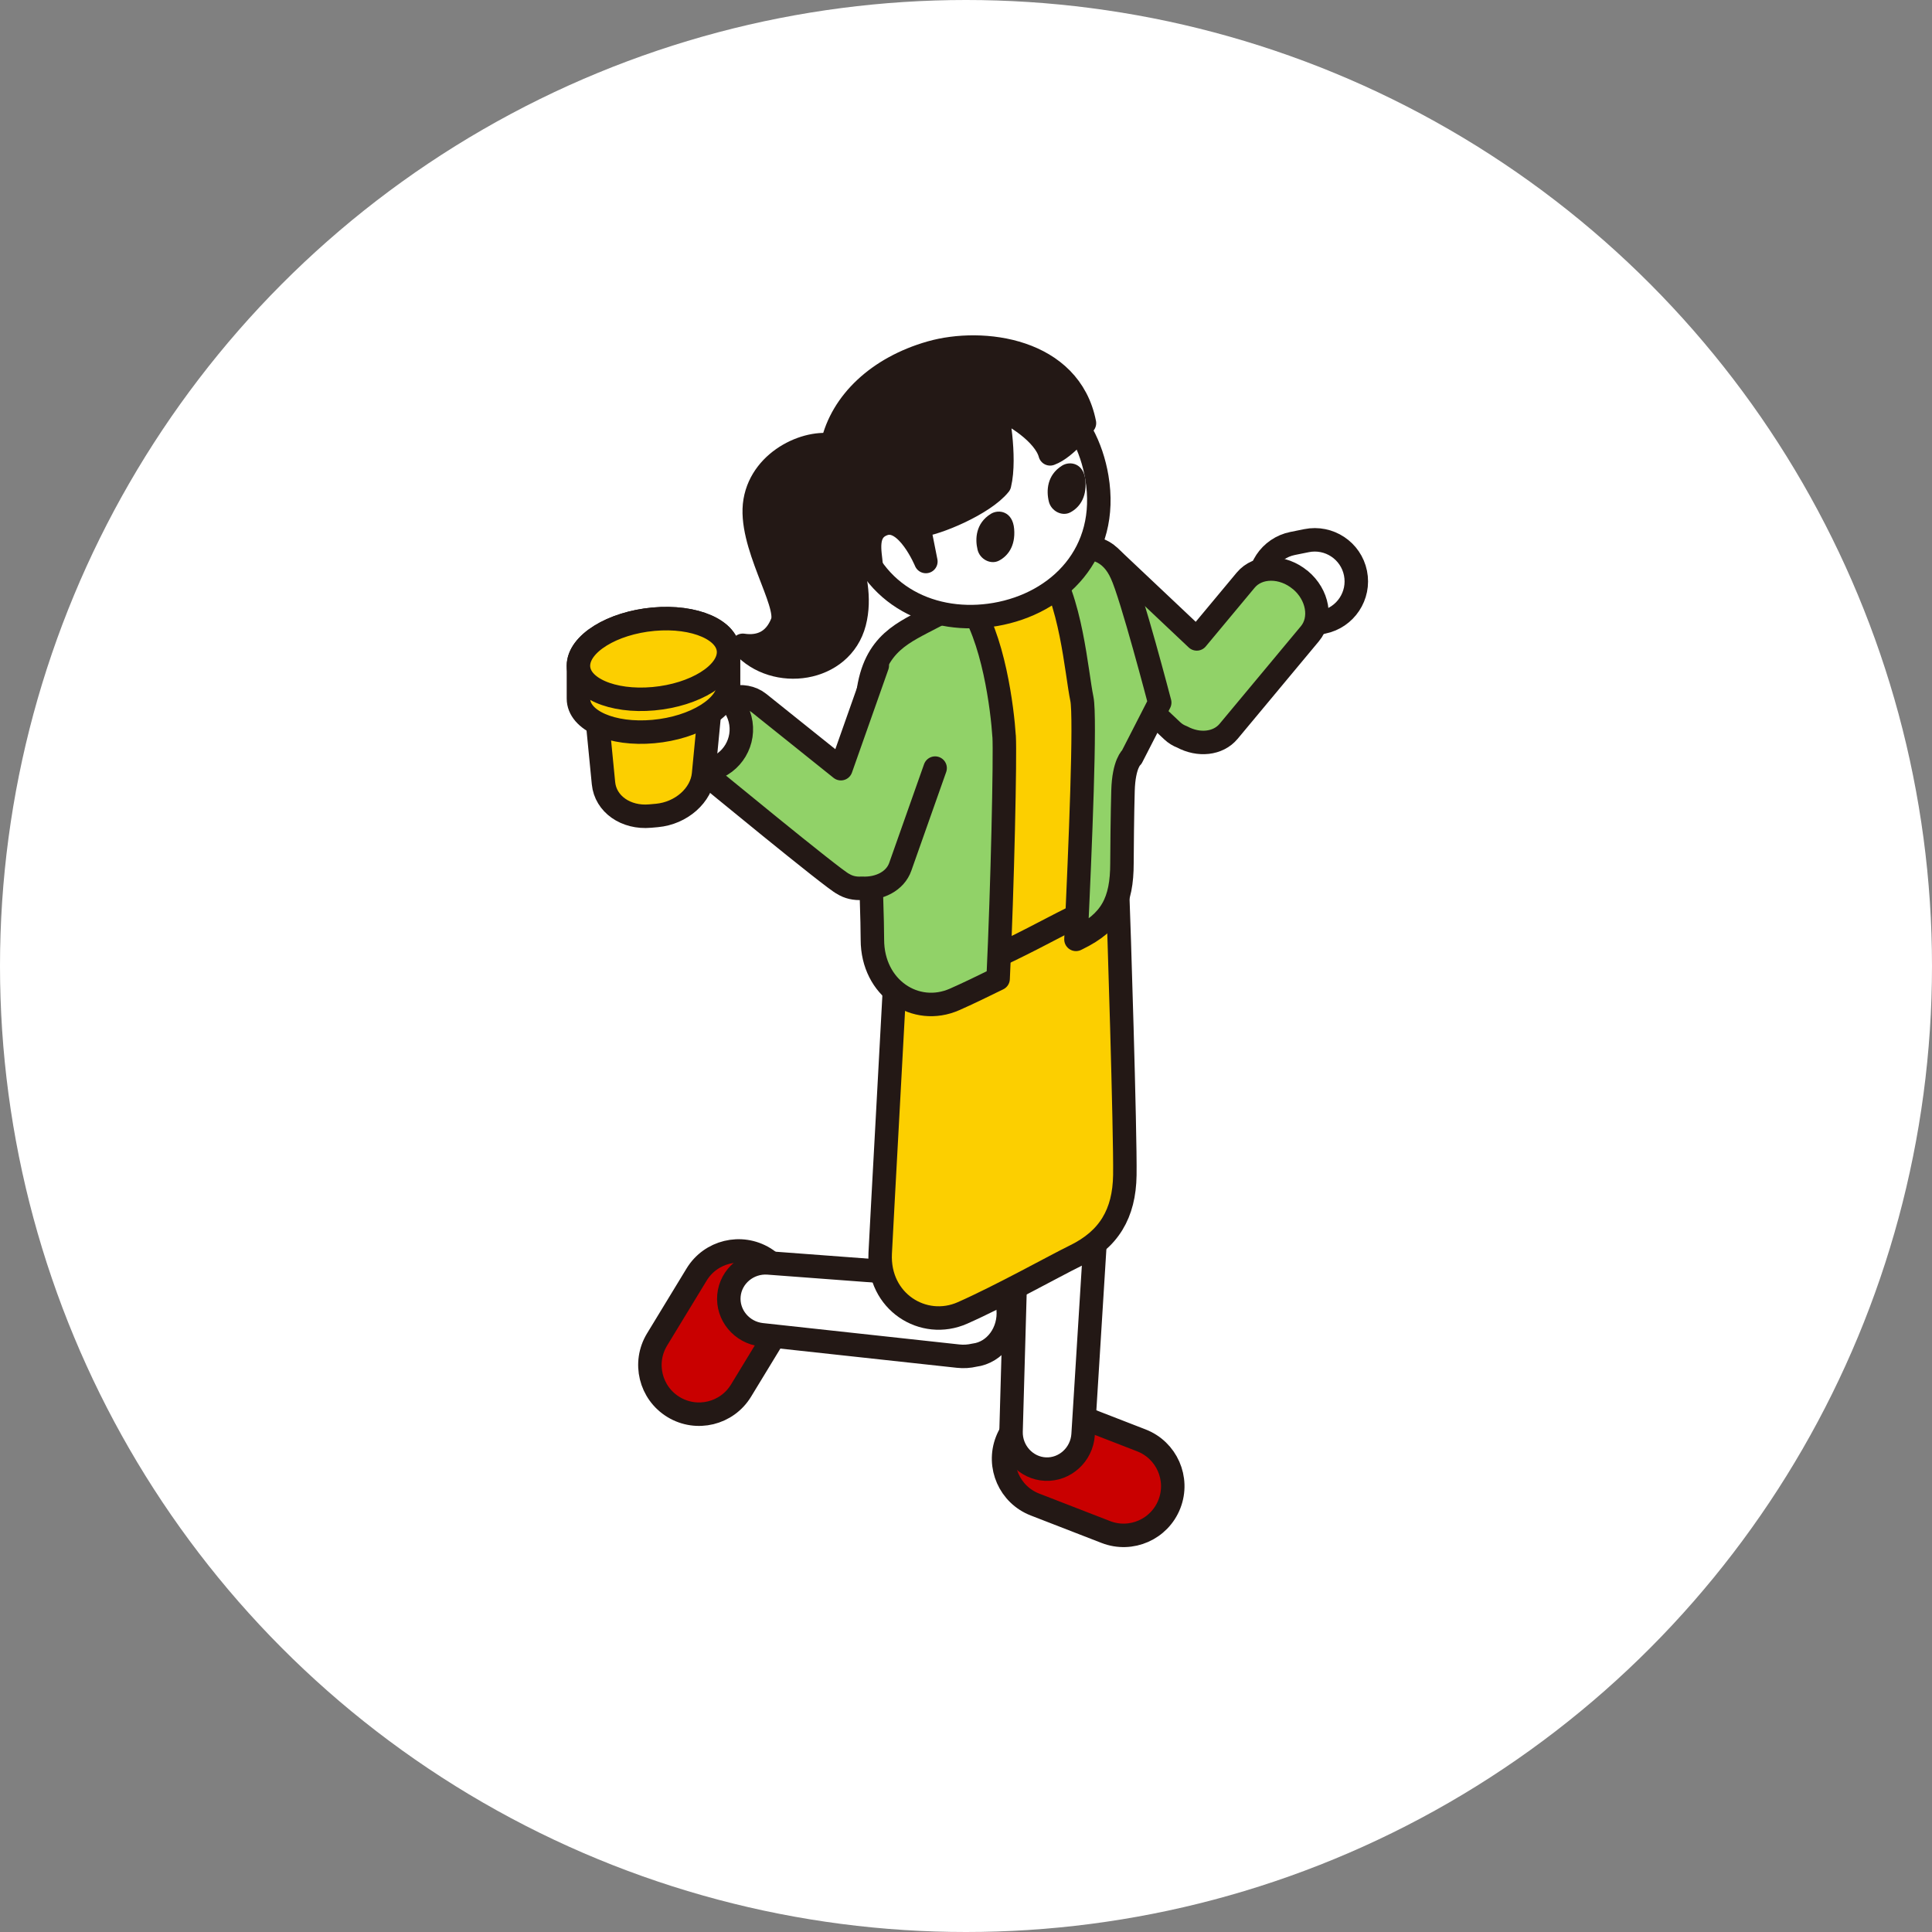 <svg width="167" height="167" viewBox="0 0 167 167" fill="none" xmlns="http://www.w3.org/2000/svg">
<rect x="0" y="0" width="167" height="167" fill="#808080" stroke="none"/>
<circle cx="83.5" cy="83.5" r="83.5" fill="white"/>
<path d="M113.152 54.019L114.357 53.775C116.302 53.382 117.56 51.487 117.167 49.542C116.774 47.598 114.878 46.341 112.933 46.734L111.729 46.977C109.784 47.371 108.525 49.266 108.919 51.21C109.312 53.155 111.207 54.412 113.152 54.019Z" fill="white" stroke="#231815" stroke-width="2.029" stroke-linecap="round" stroke-linejoin="round"/>
<path d="M89.459 130.049L95.586 132.426C97.774 133.275 100.235 132.19 101.084 130.003C101.933 127.815 100.848 125.354 98.66 124.505L92.533 122.127C90.346 121.279 87.884 122.364 87.036 124.551C86.187 126.738 87.272 129.2 89.459 130.049Z" fill="#C90000" stroke="#231815" stroke-width="2.029" stroke-linecap="round" stroke-linejoin="round"/>
<path d="M92.491 80.015C90.274 79.914 88.402 82.206 88.332 85.029L87.86 107.212L87.394 123.733C87.35 125.463 88.689 126.912 90.367 126.987C92.042 127.063 93.505 125.741 93.621 124.014L94.647 107.516L96.18 85.382C96.365 82.565 94.708 80.114 92.491 80.012V80.015Z" fill="white" stroke="#231815" stroke-width="2.029" stroke-linecap="round" stroke-linejoin="round"/>
<path d="M60.214 110.169L56.797 115.784C55.577 117.788 56.213 120.401 58.217 121.621C60.221 122.841 62.835 122.206 64.055 120.201L67.472 114.587C68.692 112.583 68.056 109.97 66.052 108.75C64.048 107.53 61.434 108.165 60.214 110.169Z" fill="#C90000" stroke="#231815" stroke-width="2.029" stroke-linecap="round" stroke-linejoin="round"/>
<path d="M87.14 113.13L85.082 90.286C84.821 87.475 82.796 85.316 80.59 85.568C78.385 85.82 76.898 88.379 77.278 91.175L79.912 110.177L66.397 109.165C64.669 109.044 63.162 110.313 63.009 111.985C62.855 113.657 64.107 115.179 65.829 115.373L82.813 117.222C83.3 117.277 83.778 117.242 84.224 117.138C86.015 116.917 87.331 115.141 87.142 113.127L87.14 113.13Z" fill="white" stroke="#231815" stroke-width="2.029" stroke-linecap="round" stroke-linejoin="round"/>
<path d="M96.613 77.503C96.529 75.249 96.448 73.075 96.387 71.655C96.216 67.769 94.268 65.288 90.872 66.769C88.945 67.61 82.543 70.829 82.543 70.829C80.144 72.093 78.089 73.397 77.768 78.877C77.713 79.83 77.42 83.177 77.275 86.272C77.2 87.877 76.232 105.314 76.084 108.325C75.876 112.527 79.822 114.982 83.195 113.489C86.525 112.017 91.234 109.389 92.944 108.554C95.848 107.131 97.181 104.911 97.23 101.579C97.285 97.968 96.691 79.094 96.616 77.503H96.613Z" fill="#FCCF00" stroke="#231815" stroke-width="2.029" stroke-linecap="round" stroke-linejoin="round"/>
<path d="M112.398 50.138C110.873 48.863 108.746 48.866 107.677 50.147L103.446 55.227L95.865 48.072C94.654 46.922 92.541 47.162 91.174 48.602C89.806 50.045 89.675 52.167 90.887 53.314L101.325 63.167C101.577 63.405 101.867 63.582 102.183 63.7C103.606 64.468 105.286 64.309 106.199 63.216L113.224 54.781C114.296 53.5 113.925 51.407 112.398 50.132V50.138Z" fill="#91D268" stroke="#231815" stroke-width="2.029" stroke-linecap="round" stroke-linejoin="round"/>
<path d="M99.648 60.724C99.648 60.724 97.199 51.706 96.356 49.941C95.51 48.008 93.771 47.13 91.412 48.156C89.485 48.996 82.049 52.7 82.049 52.7C79.65 53.963 77.273 55.256 77.273 60.747C77.273 66.943 77.766 74.814 77.766 78.068C77.766 82.276 81.504 84.725 84.877 83.232C88.207 81.76 90.862 80.262 92.571 79.424C95.475 78.001 96.385 76.242 96.385 72.91C96.385 72.055 96.42 70.536 96.475 68.699C96.539 66.323 97.237 65.427 97.237 65.427L99.648 60.721V60.724Z" fill="#FCCF00" stroke="#231815" stroke-width="2.029" stroke-linecap="round" stroke-linejoin="round"/>
<path d="M96.952 49.605C96.106 47.672 94.367 46.794 92.008 47.82C91.443 48.066 91.802 47.8 90.252 48.553C92.596 51.669 93.043 58.154 93.518 60.411C93.845 61.971 93.385 73.188 93.005 81.198C93.063 81.169 93.118 81.143 93.167 81.117C96.071 79.694 96.981 77.935 96.981 74.602C96.981 73.748 97.016 70.201 97.071 68.363C97.135 65.987 97.833 65.436 97.833 65.436L100.244 60.73C100.244 60.73 97.795 51.37 96.952 49.605Z" fill="#91D268" stroke="#231815" stroke-width="2.029" stroke-linecap="round" stroke-linejoin="round"/>
<path d="M86.794 63.663C86.653 61.388 85.89 54.966 83.56 51.842C82.251 52.491 79.692 53.824 79.692 53.824C77.292 55.088 74.916 56.38 74.916 61.872C74.916 68.068 75.409 77.967 75.409 81.221C75.409 85.429 79.147 87.878 82.52 86.385C83.601 85.907 84.925 85.272 86.276 84.603C86.658 76.585 86.896 65.26 86.797 63.66L86.794 63.663Z" fill="#91D268" stroke="#231815" stroke-width="2.029" stroke-linecap="round" stroke-linejoin="round"/>
<path d="M75.832 57.53L72.685 66.444L65.606 60.773C64.299 59.732 62.154 60.231 60.842 61.882C59.529 63.531 59.523 65.734 60.83 66.774C60.83 66.774 72.106 76.065 72.865 76.395C73.34 76.697 73.905 76.821 74.488 76.781C76.018 76.865 77.389 76.157 77.82 74.92L80.831 66.394" fill="#91D268"/>
<path d="M75.832 57.53L72.685 66.444L65.606 60.773C64.299 59.732 62.154 60.231 60.842 61.882C59.529 63.531 59.523 65.734 60.83 66.774C60.83 66.774 72.106 76.065 72.865 76.395C73.34 76.697 73.905 76.821 74.488 76.781C76.018 76.865 77.389 76.157 77.82 74.92L80.831 66.394" stroke="#231815" stroke-width="2.029" stroke-linecap="round" stroke-linejoin="round"/>
<path d="M72.321 38.576C70.084 37.898 65.891 39.648 65.268 43.302C64.645 46.956 68.267 52.138 67.618 53.81C66.969 55.482 65.671 56.001 64.207 55.78C66.954 58.858 72.741 58.102 73.854 53.821C74.967 49.541 71.657 45.026 72.478 43.824C73.298 42.621 74.431 39.216 72.321 38.576Z" fill="#231815" stroke="#231815" stroke-width="2.029" stroke-linecap="round" stroke-linejoin="round"/>
<path d="M82.265 32.635C75.267 33.782 72.447 40.001 73.806 45.548C75.293 51.616 80.749 54.021 86.029 53.114C91.515 52.172 95.914 47.8 94.813 41.271C93.915 35.936 89.797 31.398 82.265 32.632V32.635Z" fill="white" stroke="#231815" stroke-width="2.029" stroke-linecap="round" stroke-linejoin="round"/>
<path d="M85.64 44.421C84.338 45.235 84.272 46.582 84.501 47.524C84.698 48.344 85.64 48.84 86.361 48.457C87.083 48.075 87.79 47.24 87.662 45.719C87.535 44.197 86.329 43.989 85.64 44.421Z" fill="#231815"/>
<path d="M91.8 40.251C90.499 41.065 90.432 42.413 90.661 43.354C90.858 44.174 91.8 44.67 92.521 44.287C93.243 43.905 93.95 43.07 93.823 41.549C93.695 40.028 92.49 39.819 91.8 40.251Z" fill="#231815"/>
<path d="M86.134 35.263C86.134 35.263 86.984 39.474 86.398 41.879C85.036 43.575 80.927 45.293 79.414 45.429L80.031 48.536C80.031 48.536 78.406 44.603 76.392 45.293C74.705 45.873 75.218 47.745 75.305 48.883C72.112 47.362 71.074 42.3 71.946 38.402C72.761 34.762 75.925 31.786 80.434 30.494C84.943 29.201 92.481 30.189 93.739 36.576C93.739 36.576 92.203 38.703 90.771 39.231C90.305 37.501 87.595 35.733 86.134 35.258V35.263Z" fill="#231815" stroke="#231815" stroke-width="2.029" stroke-linecap="round" stroke-linejoin="round"/>
<path d="M60.188 66.825L61.378 66.52C63.301 66.029 64.461 64.072 63.969 62.15C63.477 60.228 61.52 59.069 59.598 59.561L58.407 59.865C56.485 60.357 55.325 62.314 55.816 64.236C56.308 66.158 58.265 67.317 60.188 66.825Z" fill="white" stroke="#231815" stroke-width="2.029" stroke-linecap="round" stroke-linejoin="round"/>
<path d="M56.781 70.488L56.199 70.54C54.095 70.731 52.341 69.496 52.165 67.7L51.62 62.133C51.423 60.113 53.283 58.195 55.654 57.98L57.326 57.83C59.693 57.615 61.557 59.194 61.36 61.252L60.815 66.917C60.638 68.746 58.888 70.296 56.781 70.488Z" fill="#FCCF00" stroke="#231815" stroke-width="2.029" stroke-linecap="round" stroke-linejoin="round"/>
<path d="M56.488 53.523C52.904 53.848 50 55.65 50 57.548V60.386C50 62.284 52.907 63.559 56.488 63.234C60.07 62.91 62.977 61.107 62.977 59.209V56.372C62.977 54.474 60.07 53.199 56.488 53.523Z" fill="#FCCF00" stroke="#231815" stroke-width="2.029" stroke-linecap="round" stroke-linejoin="round"/>
<path d="M62.977 56.372C62.977 58.27 60.07 60.073 56.488 60.397C52.904 60.722 50 59.447 50 57.548C50 55.65 52.907 53.848 56.488 53.523C60.073 53.199 62.977 54.474 62.977 56.372Z" fill="#FCCF00" stroke="#231815" stroke-width="2.029" stroke-linecap="round" stroke-linejoin="round"/>
</svg>
